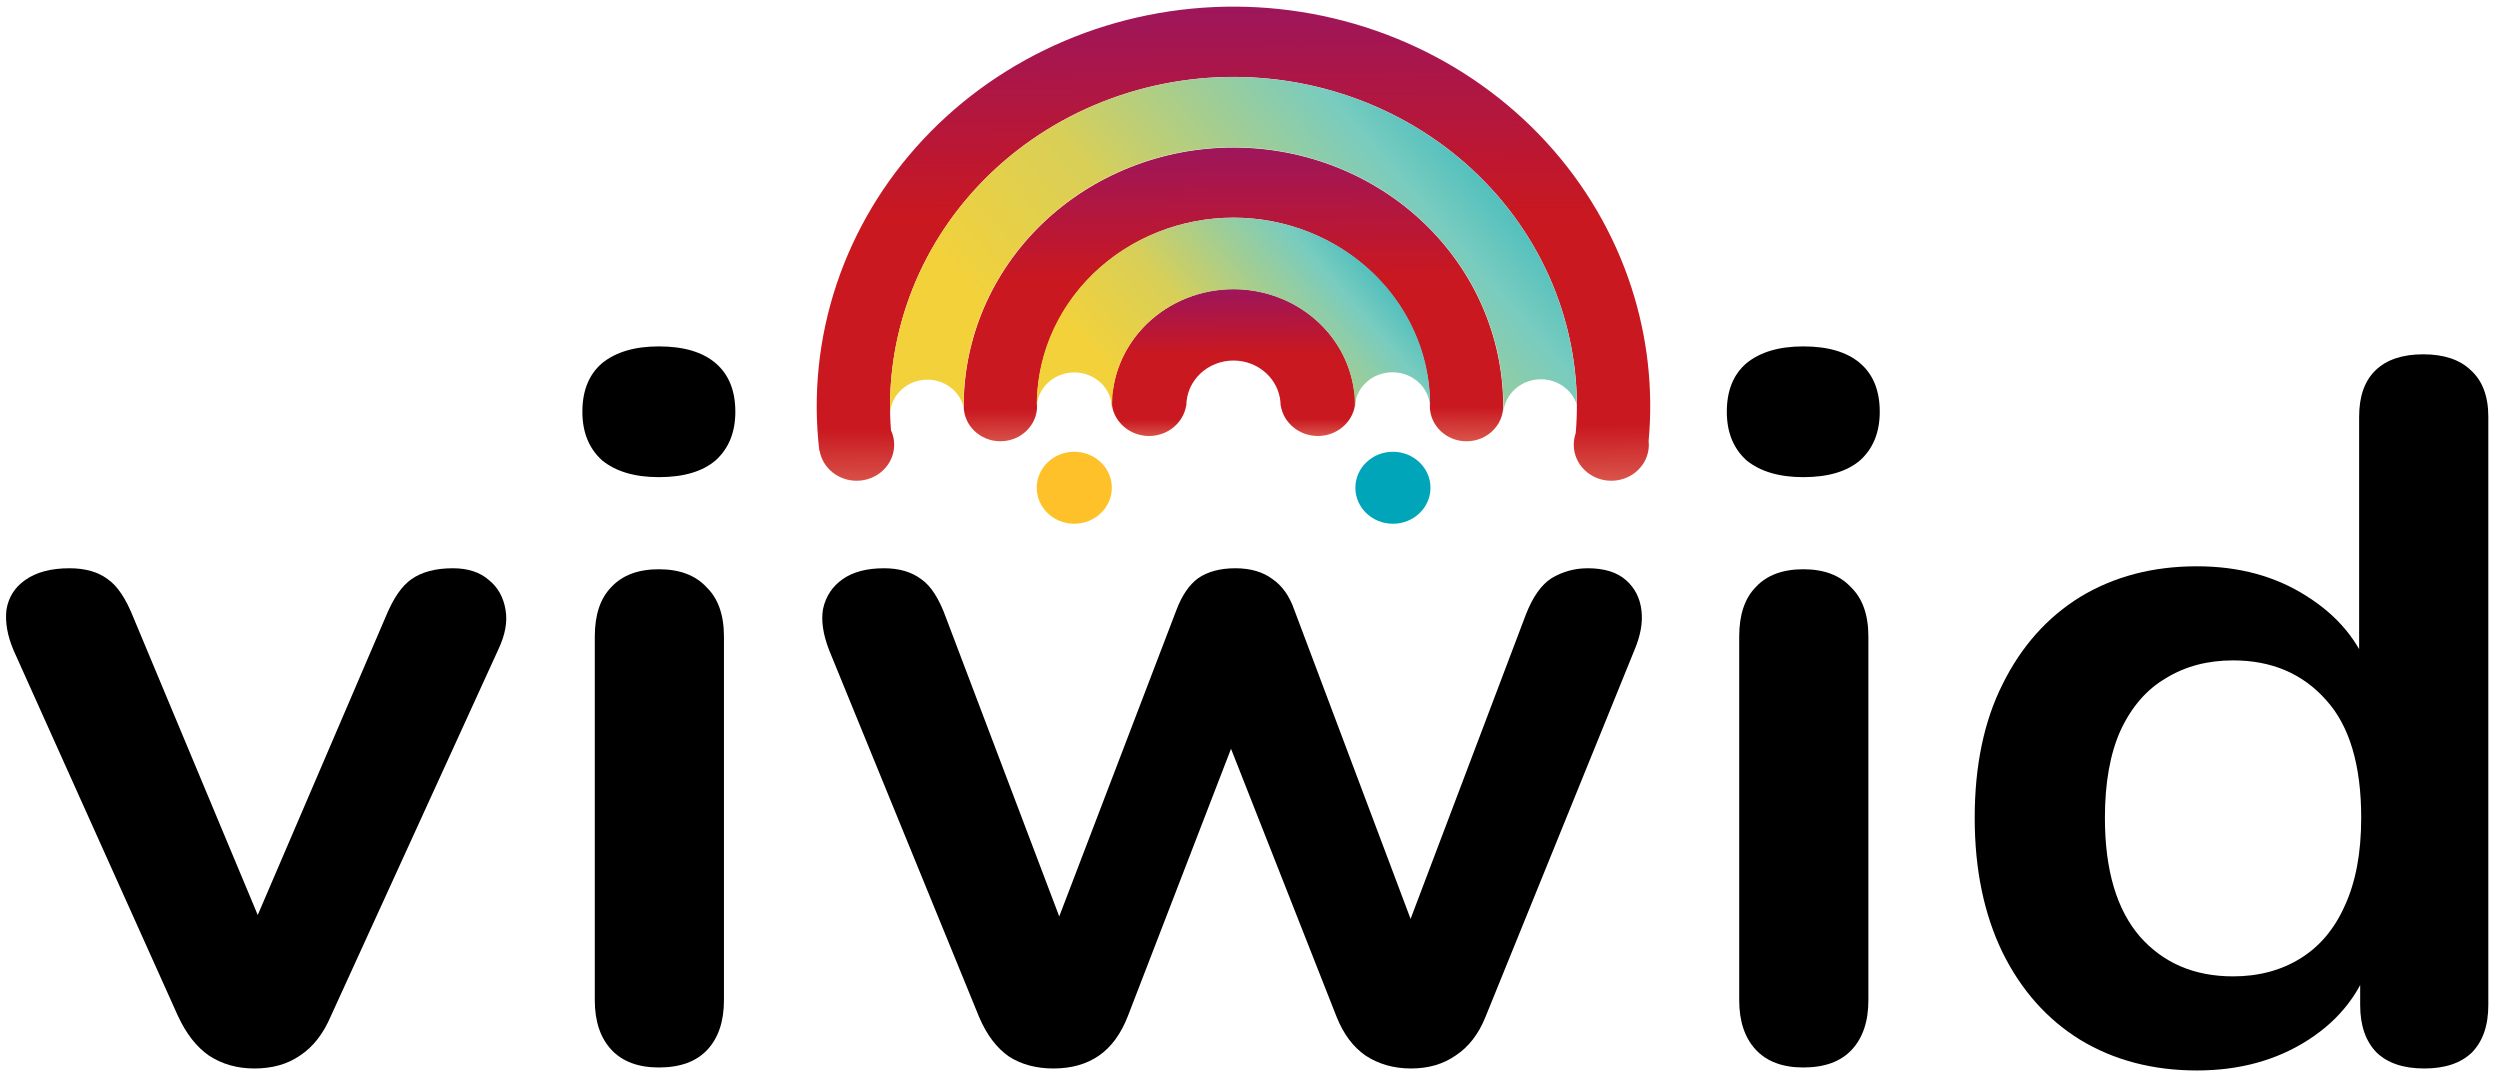 <svg width="141" height="61" viewBox="0 0 141 61" fill="none" xmlns="http://www.w3.org/2000/svg">
<path d="M14.35 60.262C13.379 60.262 12.524 60.02 11.786 59.536C11.086 59.052 10.504 58.307 10.037 57.301L0.77 36.687C0.42 35.868 0.284 35.104 0.362 34.397C0.479 33.689 0.828 33.13 1.411 32.721C2.033 32.274 2.868 32.05 3.917 32.05C4.811 32.05 5.53 32.255 6.074 32.665C6.618 33.037 7.104 33.764 7.531 34.844L15.399 53.67H13.651L21.752 34.788C22.18 33.745 22.666 33.037 23.209 32.665C23.792 32.255 24.57 32.05 25.541 32.05C26.396 32.05 27.076 32.274 27.581 32.721C28.086 33.13 28.397 33.689 28.513 34.397C28.63 35.067 28.494 35.812 28.105 36.631L18.663 57.301C18.236 58.307 17.653 59.052 16.915 59.536C16.215 60.02 15.361 60.262 14.35 60.262Z" fill="black"/>
<path d="M37.16 60.206C35.994 60.206 35.1 59.871 34.478 59.201C33.857 58.531 33.546 57.599 33.546 56.408V35.905C33.546 34.676 33.857 33.745 34.478 33.112C35.1 32.441 35.994 32.106 37.16 32.106C38.325 32.106 39.219 32.441 39.841 33.112C40.501 33.745 40.831 34.676 40.831 35.905V56.408C40.831 57.599 40.521 58.531 39.899 59.201C39.277 59.871 38.364 60.206 37.16 60.206ZM37.16 26.911C35.8 26.911 34.731 26.594 33.954 25.961C33.216 25.291 32.846 24.378 32.846 23.224C32.846 22.032 33.216 21.119 33.954 20.486C34.731 19.853 35.8 19.537 37.16 19.537C38.558 19.537 39.627 19.853 40.365 20.486C41.103 21.119 41.473 22.032 41.473 23.224C41.473 24.378 41.103 25.291 40.365 25.961C39.627 26.594 38.558 26.911 37.16 26.911Z" fill="black"/>
<path d="M59.417 60.262C58.446 60.262 57.611 60.039 56.911 59.592C56.212 59.108 55.648 58.363 55.221 57.357L46.77 36.687C46.42 35.793 46.303 35.011 46.42 34.341C46.575 33.633 46.944 33.075 47.527 32.665C48.11 32.255 48.887 32.05 49.859 32.05C50.714 32.05 51.413 32.255 51.957 32.665C52.501 33.037 52.967 33.764 53.356 34.844L60.408 53.447H59.068L66.353 34.397C66.664 33.577 67.072 32.981 67.577 32.609C68.121 32.237 68.821 32.05 69.675 32.05C70.53 32.05 71.23 32.255 71.774 32.665C72.318 33.037 72.726 33.615 72.998 34.397L80.167 53.447H78.943L86.053 34.676C86.442 33.67 86.928 32.981 87.51 32.609C88.132 32.237 88.812 32.05 89.55 32.05C90.483 32.05 91.202 32.274 91.707 32.721C92.212 33.168 92.504 33.745 92.581 34.453C92.659 35.123 92.523 35.868 92.173 36.687L83.78 57.357C83.392 58.326 82.828 59.052 82.09 59.536C81.391 60.02 80.555 60.262 79.584 60.262C78.612 60.262 77.758 60.02 77.019 59.536C76.32 59.052 75.776 58.326 75.387 57.357L67.752 37.972H71.074L63.614 57.301C63.225 58.307 62.681 59.052 61.982 59.536C61.282 60.02 60.428 60.262 59.417 60.262Z" fill="black"/>
<path d="M101.705 60.206C100.539 60.206 99.646 59.871 99.024 59.201C98.402 58.531 98.091 57.599 98.091 56.408V35.905C98.091 34.676 98.402 33.745 99.024 33.112C99.646 32.441 100.539 32.106 101.705 32.106C102.871 32.106 103.764 32.441 104.386 33.112C105.047 33.745 105.377 34.676 105.377 35.905V56.408C105.377 57.599 105.066 58.531 104.444 59.201C103.823 59.871 102.91 60.206 101.705 60.206ZM101.705 26.911C100.345 26.911 99.276 26.594 98.499 25.961C97.761 25.291 97.392 24.378 97.392 23.224C97.392 22.032 97.761 21.119 98.499 20.486C99.276 19.853 100.345 19.537 101.705 19.537C103.104 19.537 104.172 19.853 104.911 20.486C105.649 21.119 106.018 22.032 106.018 23.224C106.018 24.378 105.649 25.291 104.911 25.961C104.172 26.594 103.104 26.911 101.705 26.911Z" fill="black"/>
<path d="M123.905 60.374C121.418 60.374 119.222 59.797 117.318 58.642C115.453 57.488 113.996 55.849 112.947 53.726C111.898 51.566 111.373 49.033 111.373 46.128C111.373 43.186 111.898 40.672 112.947 38.587C113.996 36.464 115.453 34.825 117.318 33.67C119.222 32.516 121.418 31.939 123.905 31.939C126.275 31.939 128.334 32.497 130.083 33.615C131.87 34.732 133.075 36.203 133.696 38.028H133.055V23.503C133.055 22.349 133.366 21.473 133.988 20.877C134.61 20.282 135.503 19.983 136.669 19.983C137.835 19.983 138.728 20.282 139.35 20.877C140.011 21.473 140.341 22.349 140.341 23.503V56.687C140.341 57.842 140.03 58.735 139.408 59.368C138.787 59.964 137.893 60.262 136.727 60.262C135.561 60.262 134.668 59.964 134.046 59.368C133.424 58.735 133.114 57.842 133.114 56.687V52.33L133.755 54.005C133.172 55.942 131.987 57.488 130.199 58.642C128.412 59.797 126.314 60.374 123.905 60.374ZM125.945 55.067C127.382 55.067 128.645 54.732 129.733 54.061C130.821 53.391 131.656 52.404 132.239 51.1C132.861 49.76 133.172 48.102 133.172 46.128C133.172 43.149 132.511 40.933 131.19 39.48C129.869 37.991 128.121 37.246 125.945 37.246C124.507 37.246 123.244 37.581 122.156 38.251C121.068 38.885 120.213 39.871 119.592 41.212C119.009 42.516 118.717 44.154 118.717 46.128C118.717 49.071 119.378 51.305 120.699 52.832C122.02 54.322 123.769 55.067 125.945 55.067Z" fill="black"/>
<path fill-rule="evenodd" clip-rule="evenodd" d="M92.983 24.868C93.249 21.958 92.922 19.024 92.018 16.23C91.035 13.193 89.393 10.389 87.199 8.004C85.005 5.619 82.309 3.706 79.288 2.391C76.268 1.076 72.991 0.389 69.673 0.374C66.356 0.36 63.073 1.019 60.04 2.308C57.007 3.597 54.294 5.487 52.077 7.853C49.861 10.219 48.192 13.008 47.181 16.037C46.17 19.065 45.839 22.264 46.21 25.424L46.226 25.423C46.393 26.383 47.265 27.115 48.314 27.115C49.484 27.115 50.432 26.206 50.432 25.085C50.432 24.792 50.367 24.513 50.25 24.262C50.069 21.893 50.363 19.511 51.12 17.245C51.953 14.749 53.328 12.451 55.155 10.501C56.981 8.551 59.217 6.994 61.716 5.932C64.216 4.87 66.921 4.327 69.655 4.338C72.389 4.35 75.089 4.917 77.578 6C80.067 7.084 82.289 8.66 84.097 10.626C85.904 12.591 87.258 14.901 88.068 17.404C88.804 19.679 89.076 22.066 88.871 24.435C88.799 24.639 88.76 24.858 88.76 25.085C88.76 26.206 89.708 27.115 90.878 27.115C92.047 27.115 92.995 26.206 92.995 25.085C92.995 25.012 92.991 24.939 92.983 24.868Z" fill="url(#paint0_linear_284_941)"/>
<path fill-rule="evenodd" clip-rule="evenodd" d="M84.78 22.843C84.763 18.997 83.162 15.313 80.324 12.592C77.471 9.858 73.601 8.322 69.567 8.322C65.532 8.322 61.662 9.858 58.809 12.592C55.956 15.327 54.353 19.036 54.353 22.904L54.353 22.904C54.353 23.999 55.279 24.887 56.422 24.887C57.565 24.887 58.492 23.999 58.492 22.904C58.492 22.838 58.489 22.773 58.482 22.709C58.534 19.962 59.696 17.337 61.727 15.39C63.806 13.397 66.626 12.277 69.567 12.277C72.507 12.277 75.327 13.397 77.406 15.39C79.439 17.338 80.601 19.966 80.651 22.717C80.645 22.779 80.642 22.841 80.642 22.904C80.642 24 81.569 24.888 82.712 24.888C83.854 24.888 84.781 24 84.781 22.904C84.781 22.884 84.781 22.863 84.78 22.843Z" fill="url(#paint1_linear_284_941)"/>
<path fill-rule="evenodd" clip-rule="evenodd" d="M76.375 22.043C76.182 20.607 75.5 19.264 74.421 18.23C73.134 16.996 71.388 16.303 69.568 16.303C67.748 16.303 66.002 16.996 64.715 18.23C63.639 19.262 62.957 20.6 62.762 22.032C62.715 22.2 62.69 22.377 62.69 22.56C62.69 22.643 62.695 22.725 62.705 22.806C62.705 22.831 62.705 22.856 62.705 22.881L62.716 22.881C62.877 23.849 63.752 24.59 64.808 24.59C65.863 24.59 66.738 23.849 66.899 22.881L66.91 22.881C66.91 22.851 66.911 22.82 66.912 22.789C66.918 22.733 66.923 22.675 66.924 22.617C66.987 22.039 67.255 21.495 67.688 21.08C68.187 20.602 68.863 20.334 69.568 20.334C70.273 20.334 70.949 20.602 71.447 21.08C71.876 21.491 72.143 22.027 72.209 22.599C72.211 22.67 72.216 22.739 72.225 22.807C72.225 22.832 72.226 22.857 72.226 22.881L72.235 22.881C72.396 23.849 73.271 24.59 74.327 24.59C75.382 24.59 76.257 23.849 76.418 22.881L76.431 22.881C76.431 22.852 76.431 22.823 76.43 22.794C76.439 22.717 76.444 22.639 76.444 22.56C76.444 22.381 76.42 22.208 76.375 22.043Z" fill="url(#paint2_linear_284_941)"/>
<path fill-rule="evenodd" clip-rule="evenodd" d="M84.781 23.48L84.781 23.491L84.781 23.491L84.781 23.48ZM83.811 17.746C84.503 19.503 84.835 21.37 84.789 23.246C84.885 22.207 85.796 21.392 86.905 21.392C87.856 21.392 88.661 21.99 88.932 22.815C88.921 20.606 88.499 18.415 87.683 16.344C86.764 14.012 85.365 11.882 83.569 10.08C81.773 8.278 79.616 6.842 77.228 5.856C74.841 4.869 72.27 4.354 69.67 4.341C67.07 4.328 64.493 4.816 62.095 5.778C59.696 6.739 57.523 8.154 55.707 9.937C53.891 11.721 52.468 13.836 51.523 16.158C50.598 18.432 50.15 20.858 50.204 23.297C50.274 22.245 51.187 21.413 52.302 21.413C53.283 21.413 54.107 22.057 54.339 22.928C54.336 21.107 54.689 19.299 55.38 17.6C56.123 15.775 57.242 14.111 58.67 12.709C60.098 11.307 61.806 10.194 63.692 9.438C65.578 8.683 67.603 8.298 69.648 8.309C71.692 8.319 73.713 8.724 75.591 9.5C77.468 10.275 79.163 11.405 80.576 12.821C81.988 14.238 83.088 15.913 83.811 17.746Z" fill="url(#paint3_linear_284_941)"/>
<path fill-rule="evenodd" clip-rule="evenodd" d="M80.65 23.249L80.653 23.184C80.651 23.206 80.649 23.227 80.646 23.249L80.65 23.249ZM79.944 19.097C80.433 20.328 80.675 21.634 80.658 22.949C80.619 21.865 79.683 20.997 78.534 20.997C77.387 20.997 76.452 21.861 76.409 22.942C76.425 22.118 76.276 21.297 75.969 20.524C75.644 19.707 75.15 18.96 74.515 18.328C73.88 17.697 73.118 17.193 72.274 16.847C71.43 16.502 70.522 16.321 69.603 16.316C68.684 16.312 67.774 16.483 66.926 16.82C66.079 17.157 65.311 17.653 64.669 18.278C64.028 18.904 63.525 19.645 63.191 20.459C62.857 21.273 62.699 22.143 62.726 23.017L62.709 23.017C62.708 21.906 61.76 21.006 60.592 21.006C59.443 21.006 58.508 21.875 58.475 22.96C58.457 21.604 58.714 20.256 59.232 18.991C59.773 17.672 60.589 16.47 61.629 15.456C62.669 14.443 63.913 13.639 65.287 13.092C66.661 12.546 68.137 12.268 69.626 12.276C71.115 12.283 72.588 12.576 73.956 13.136C75.323 13.697 76.558 14.513 77.587 15.537C78.616 16.561 79.417 17.772 79.944 19.097ZM76.405 23.086C76.406 23.058 76.407 23.03 76.408 23.002L76.408 23.019C76.408 23.042 76.408 23.064 76.409 23.086L76.405 23.086Z" fill="url(#paint4_linear_284_941)"/>
<ellipse cx="60.589" cy="27.509" rx="2.118" ry="2.03" fill="#FFC129"/>
<ellipse cx="78.561" cy="27.51" rx="2.118" ry="2.03" fill="#00A5B9"/>
<defs>
<linearGradient id="paint0_linear_284_941" x1="73.437" y1="34.722" x2="73.186" y2="-9.334" gradientUnits="userSpaceOnUse">
<stop stop-color="#FFE3AD"/>
<stop offset="0.242" stop-color="#C91820"/>
<stop offset="0.51" stop-color="#C91820"/>
<stop offset="0.96" stop-color="#801483"/>
</linearGradient>
<linearGradient id="paint1_linear_284_941" x1="72.072" y1="29.6" x2="71.923" y2="2.307" gradientUnits="userSpaceOnUse">
<stop stop-color="#FFE3AD"/>
<stop offset="0.242" stop-color="#C91820"/>
<stop offset="0.51" stop-color="#C91820"/>
<stop offset="0.96" stop-color="#801483"/>
</linearGradient>
<linearGradient id="paint2_linear_284_941" x1="70.699" y1="26.947" x2="70.617" y2="13.295" gradientUnits="userSpaceOnUse">
<stop stop-color="#FFE3AD"/>
<stop offset="0.242" stop-color="#C91820"/>
<stop offset="0.51" stop-color="#C91820"/>
<stop offset="0.96" stop-color="#801483"/>
</linearGradient>
<linearGradient id="paint3_linear_284_941" x1="52.081" y1="13.916" x2="79.086" y2="-9.354" gradientUnits="userSpaceOnUse">
<stop stop-color="#F3D13A"/>
<stop offset="0.281" stop-color="#D8CF58"/>
<stop offset="0.641" stop-color="#79CCBF"/>
<stop offset="0.96" stop-color="#00A5B9"/>
</linearGradient>
<linearGradient id="paint4_linear_284_941" x1="59.552" y1="17.762" x2="75.025" y2="4.435" gradientUnits="userSpaceOnUse">
<stop stop-color="#F3D13A"/>
<stop offset="0.281" stop-color="#D8CF58"/>
<stop offset="0.641" stop-color="#79CCBF"/>
<stop offset="0.96" stop-color="#00A5B9"/>
</linearGradient>
</defs>
</svg>
